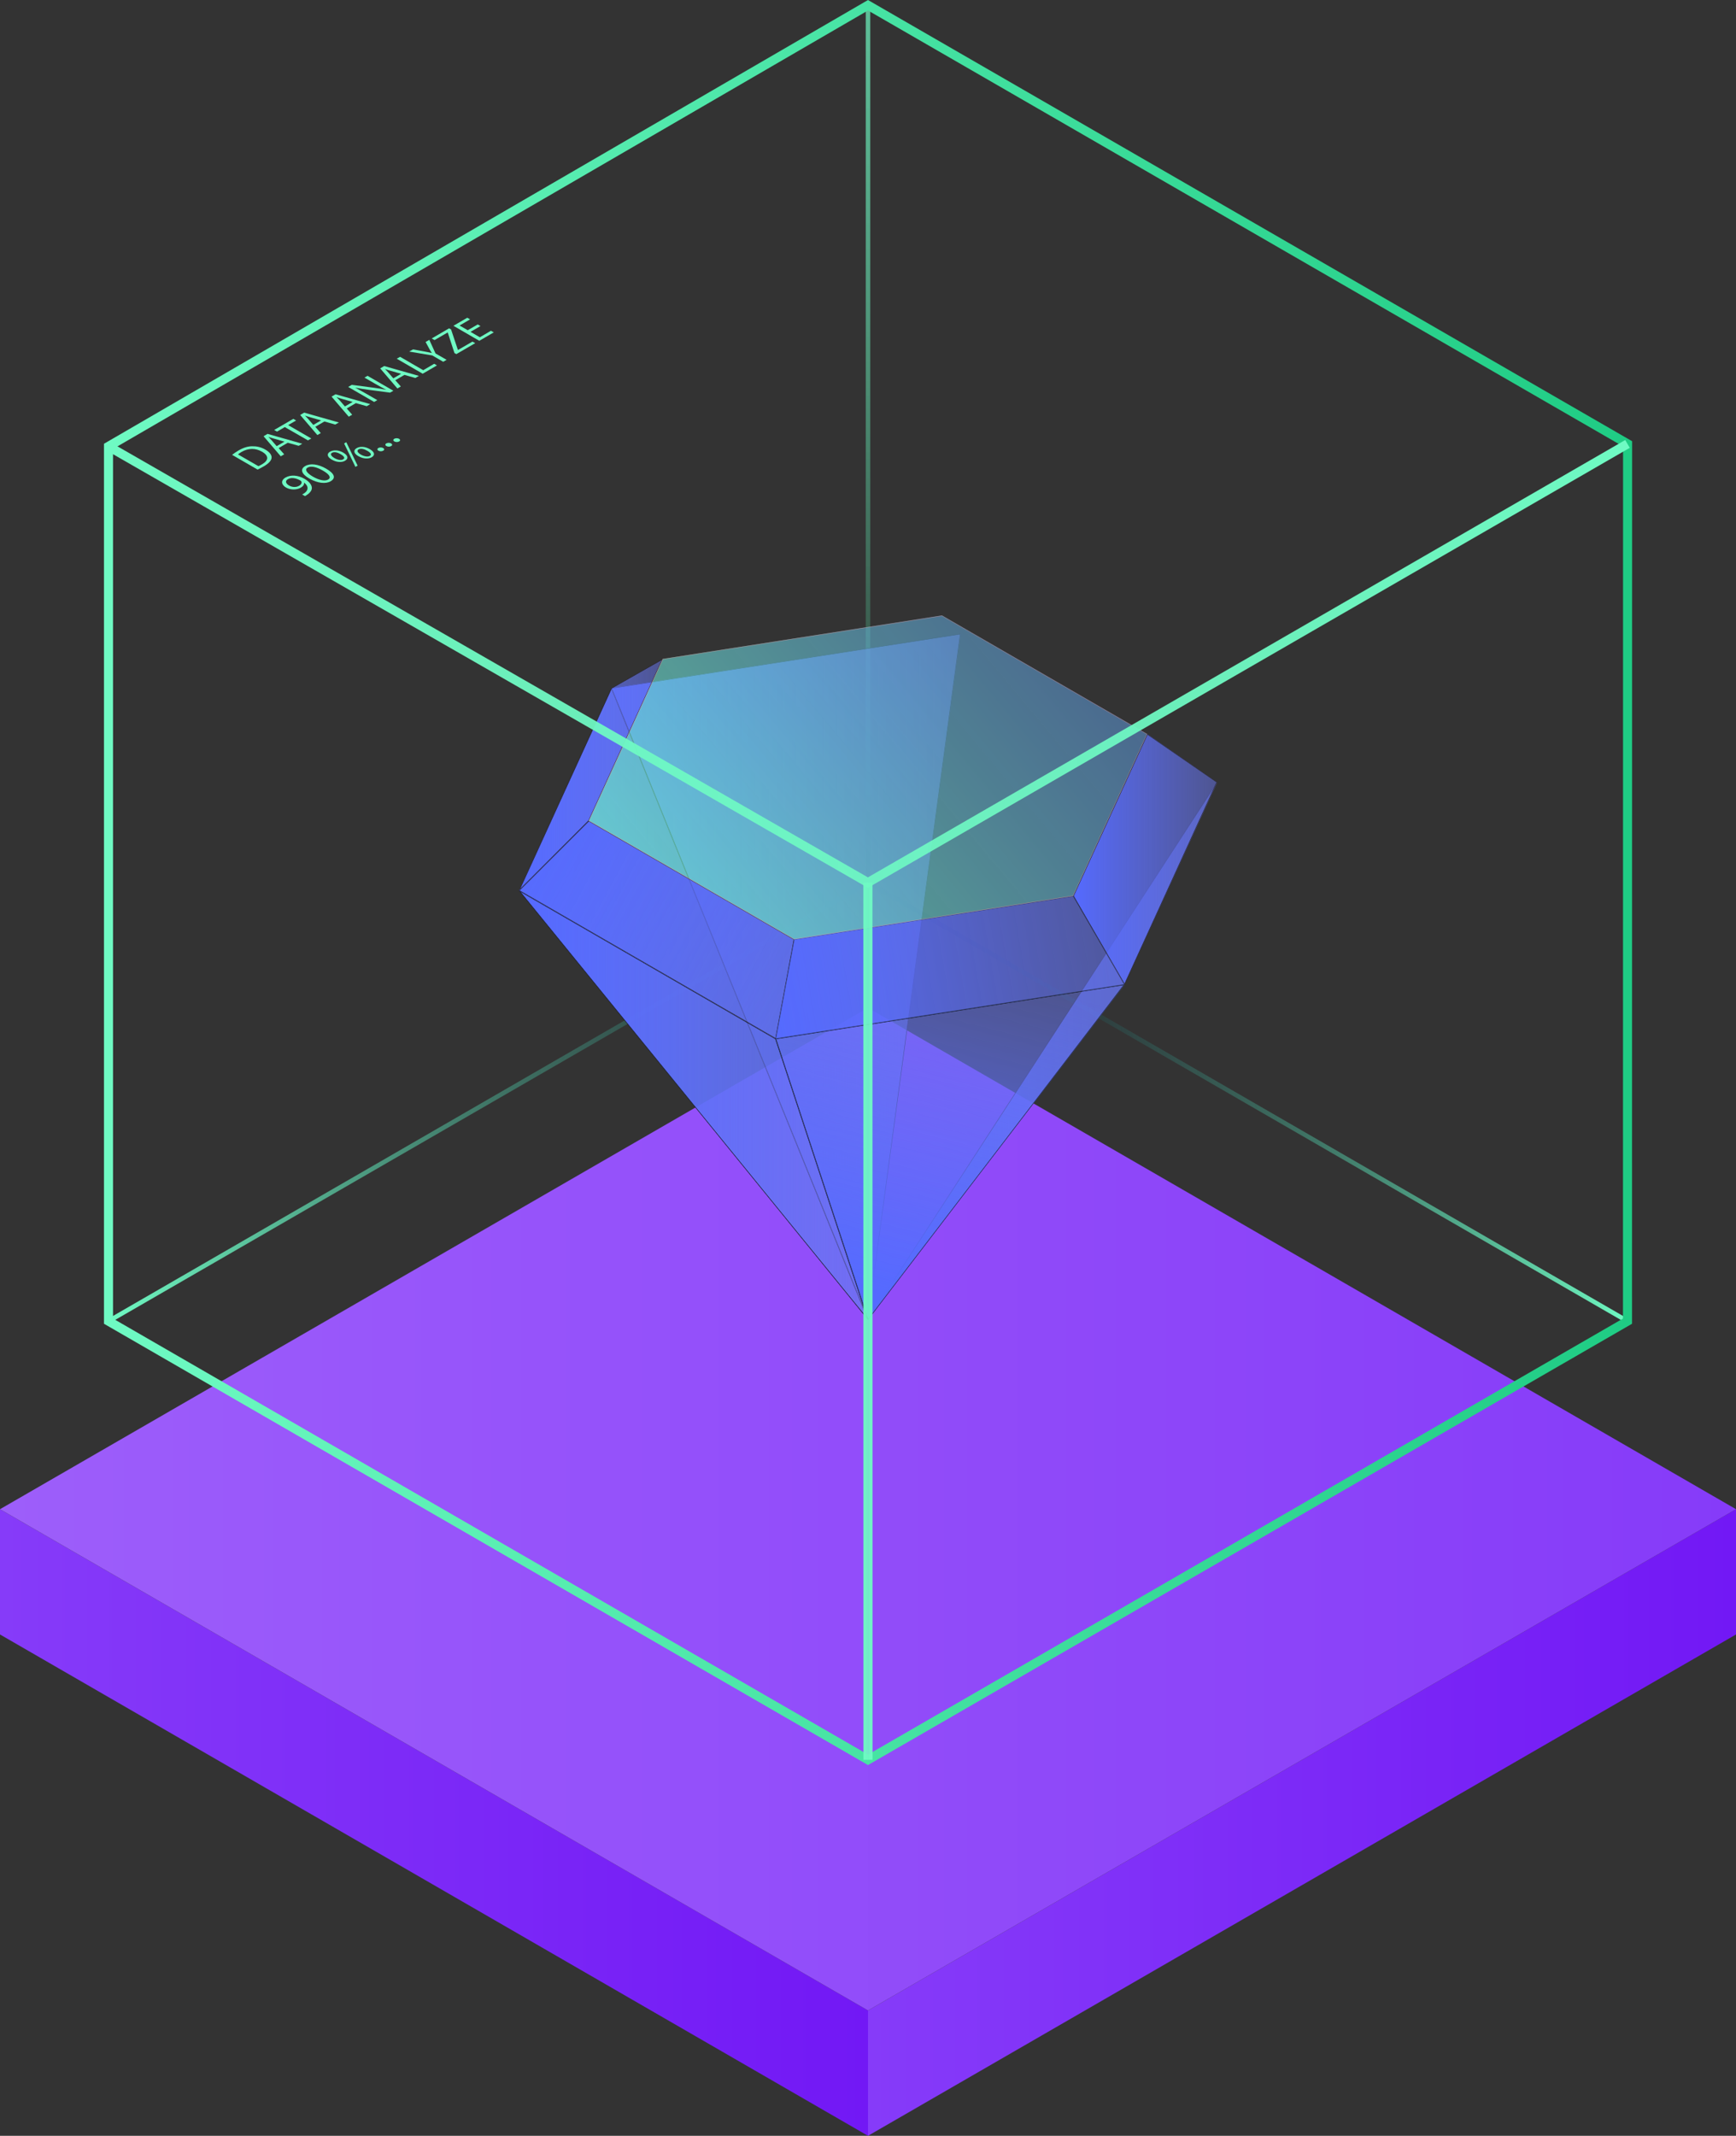 <?xml version="1.0" encoding="UTF-8"?>
<svg id="Calque_2" data-name="Calque 2" xmlns="http://www.w3.org/2000/svg" xmlns:xlink="http://www.w3.org/1999/xlink" viewBox="0 0 192 236.14">
  <rect x="0" y="0" width="192" height="236.14" fill="#333333" stroke="none"/>
  <defs>
    <style>
      .cls-1 {
        stroke: url(#Dégradé_sans_nom_26-2);
      }

      .cls-1, .cls-2, .cls-3, .cls-4, .cls-5 {
        fill: none;
        stroke-miterlimit: 10;
      }

      .cls-6 {
        fill: url(#Dégradé_sans_nom_30-5);
      }

      .cls-2 {
        stroke: url(#Dégradé_sans_nom_73);
      }

      .cls-7 {
        fill: url(#Dégradé_sans_nom_30-4);
      }

      .cls-8 {
        opacity: .51;
      }

      .cls-9 {
        fill: url(#Dégradé_sans_nom_30-8);
      }

      .cls-10 {
        isolation: isolate;
      }

      .cls-11 {
        fill: url(#Dégradé_sans_nom_53);
      }

      .cls-3 {
        stroke: url(#Dégradé_sans_nom_89);
      }

      .cls-3, .cls-4 {
        stroke-width: .5px;
      }

      .cls-12 {
        fill: url(#Dégradé_sans_nom_30-3);
      }

      .cls-13 {
        fill: #ef9392;
      }

      .cls-14 {
        fill: url(#Dégradé_sans_nom_65);
      }

      .cls-15 {
        fill: url(#Dégradé_sans_nom_30-2);
      }

      .cls-4 {
        stroke: url(#Dégradé_sans_nom_23);
      }

      .cls-16 {
        fill: url(#Dégradé_sans_nom_30-6);
      }

      .cls-17 {
        fill: #6ffac3;
      }

      .cls-18 {
        fill: url(#Dégradé_sans_nom_30-7);
      }

      .cls-19 {
        fill: url(#Dégradé_sans_nom_55);
      }

      .cls-5 {
        stroke: url(#Dégradé_sans_nom_26);
      }

      .cls-20 {
        fill: #151d2d;
      }

      .cls-21 {
        fill: #231f20;
      }

      .cls-22 {
        fill: url(#Dégradé_sans_nom_55-2);
      }

      .cls-23 {
        fill: url(#Dégradé_sans_nom_33);
      }

      .cls-24 {
        fill: url(#Dégradé_sans_nom_30);
      }
    </style>
    <linearGradient id="Dégradé_sans_nom_55" data-name="Dégradé sans nom 55" x1="0" y1="201.5" x2="96" y2="201.5" gradientUnits="userSpaceOnUse">
      <stop offset="0" stop-color="#863bf9"/>
      <stop offset="1" stop-color="#7218f5"/>
    </linearGradient>
    <linearGradient id="Dégradé_sans_nom_55-2" data-name="Dégradé sans nom 55" x1="96" x2="192" xlink:href="#Dégradé_sans_nom_55"/>
    <linearGradient id="Dégradé_sans_nom_53" data-name="Dégradé sans nom 53" x1="0" y1="166.86" x2="192" y2="166.86" gradientUnits="userSpaceOnUse">
      <stop offset="0" stop-color="#9d5efa"/>
      <stop offset="1" stop-color="#863bf9"/>
    </linearGradient>
    <linearGradient id="Dégradé_sans_nom_89" data-name="Dégradé sans nom 89" x1="96" y1=".58" x2="96" y2="97.57" gradientUnits="userSpaceOnUse">
      <stop offset="0" stop-color="#6ffac3" stop-opacity=".7"/>
      <stop offset="1" stop-color="#282525"/>
    </linearGradient>
    <linearGradient id="Dégradé_sans_nom_23" data-name="Dégradé sans nom 23" x1="11.87" y1="121.79" x2="180.13" y2="121.79" gradientUnits="userSpaceOnUse">
      <stop offset="0" stop-color="#6ffac3"/>
      <stop offset=".55" stop-color="#151d2d" stop-opacity=".3"/>
      <stop offset="1" stop-color="#6ffac3"/>
    </linearGradient>
    <linearGradient id="Dégradé_sans_nom_30" data-name="Dégradé sans nom 30" x1="57.42" y1="110.94" x2="95.92" y2="110.94" gradientUnits="userSpaceOnUse">
      <stop offset="0" stop-color="#556aff"/>
      <stop offset="1" stop-color="#6977f0" stop-opacity=".5"/>
    </linearGradient>
    <linearGradient id="Dégradé_sans_nom_30-2" data-name="Dégradé sans nom 30" x1="67.64" y1="107.97" x2="106.23" y2="107.97" xlink:href="#Dégradé_sans_nom_30"/>
    <linearGradient id="Dégradé_sans_nom_30-3" data-name="Dégradé sans nom 30" y1="122.12" x2="95.94" y2="122.12" xlink:href="#Dégradé_sans_nom_30"/>
    <linearGradient id="Dégradé_sans_nom_30-4" data-name="Dégradé sans nom 30" x1="96.38" y1="115.94" x2="134.63" y2="115.94" xlink:href="#Dégradé_sans_nom_30"/>
    <linearGradient id="Dégradé_sans_nom_33" data-name="Dégradé sans nom 33" x1="97.15" y1="142.79" x2="106.36" y2="106.95" gradientUnits="userSpaceOnUse">
      <stop offset="0" stop-color="#556aff"/>
      <stop offset="1" stop-color="#6977f0" stop-opacity=".5"/>
    </linearGradient>
    <linearGradient id="Dégradé_sans_nom_30-5" data-name="Dégradé sans nom 30" x1="57.48" y1="85.61" x2="73.31" y2="85.61" xlink:href="#Dégradé_sans_nom_30"/>
    <linearGradient id="Dégradé_sans_nom_30-6" data-name="Dégradé sans nom 30" x1="55.58" y1="92.07" x2="103.08" y2="117.68" xlink:href="#Dégradé_sans_nom_30"/>
    <linearGradient id="Dégradé_sans_nom_30-7" data-name="Dégradé sans nom 30" x1="118.72" y1="94.98" x2="134.6" y2="94.98" xlink:href="#Dégradé_sans_nom_30"/>
    <linearGradient id="Dégradé_sans_nom_30-8" data-name="Dégradé sans nom 30" x1="84.59" y1="110.09" x2="128.42" y2="102.48" xlink:href="#Dégradé_sans_nom_30"/>
    <linearGradient id="Dégradé_sans_nom_65" data-name="Dégradé sans nom 65" x1="71.66" y1="106.25" x2="126.36" y2="60.64" gradientUnits="userSpaceOnUse">
      <stop offset="0" stop-color="#6977f0"/>
      <stop offset="0" stop-color="#6ffac3" stop-opacity=".7"/>
      <stop offset="1" stop-color="#5c85e5" stop-opacity=".5"/>
    </linearGradient>
    <linearGradient id="Dégradé_sans_nom_73" data-name="Dégradé sans nom 73" x1="11.5" y1="97.57" x2="180.51" y2="97.57" gradientUnits="userSpaceOnUse">
      <stop offset="0" stop-color="#6ffac3"/>
      <stop offset="1" stop-color="#1fcc84"/>
    </linearGradient>
    <linearGradient id="Dégradé_sans_nom_26" data-name="Dégradé sans nom 26" x1="11.75" y1="73.4" x2="180.25" y2="73.4" gradientUnits="userSpaceOnUse">
      <stop offset="0" stop-color="#fff"/>
      <stop offset="0" stop-color="#6ffac3"/>
      <stop offset=".5" stop-color="#6ffac3" stop-opacity=".9"/>
      <stop offset="1" stop-color="#6ffac3"/>
    </linearGradient>
    <linearGradient id="Dégradé_sans_nom_26-2" data-name="Dégradé sans nom 26" x1="95.49" y1="146.07" x2="96.5" y2="146.07" xlink:href="#Dégradé_sans_nom_26"/>
  </defs>
  <g id="Base">
    <polygon class="cls-19" points="0 166.86 96 222.28 96 236.14 0 180.71 0 166.86"/>
    <polygon class="cls-22" points="96 222.28 192 166.86 192 180.71 96 236.14 96 222.28"/>
    <polygon class="cls-11" points="0 166.86 96 222.28 192 166.86 96 111.43 0 166.86"/>
  </g>
  <g id="Green_Cube_Back" data-name="Green Cube Back">
    <line class="cls-3" x1="96" y1=".58" x2="96" y2="97.57"/>
    <polyline class="cls-4" points="180 146.07 96 97.57 12 146.07"/>
  </g>
  <g id="Daimond">
    <g id="Bottom_4" data-name="Bottom 4">
      <polygon class="cls-24" points="57.42 98.44 67.64 76.1 95.92 145.78 57.42 98.44"/>
      <path class="cls-21" d="m67.62,76.21l28.22,69.42-38.38-47.18,10.16-22.24m0-.13l-10.22,22.38,38.61,47.46-28.39-69.84h0Z"/>
    </g>
    <g id="Bottom5">
      <polygon class="cls-15" points="67.64 76.07 106.23 70.11 95.99 145.83 67.64 76.07"/>
      <path class="cls-21" d="m106.17,70.14l-10.19,75.59-28.29-69.61,38.48-5.98m.06-.06l-38.61,6,28.39,69.84,10.22-75.84h0Z"/>
    </g>
    <g id="Bottom_3" data-name="Bottom 3">
      <polygon class="cls-12" points="57.42 98.44 85.77 114.87 95.94 145.8 57.42 98.44"/>
      <path class="cls-20" d="m57.61,98.64l28.13,16.24,10.13,30.8-38.27-47.04m-.21-.18l38.61,47.46-10.22-31.08-28.39-16.39h0Z"/>
    </g>
    <g id="Bottom_2" data-name="Bottom 2">
      <polygon class="cls-7" points="134.63 86.49 124.36 108.84 96.38 145.4 134.63 86.49"/>
      <path class="cls-21" d="m134.28,87.07l-9.95,21.76-27.59,36.04,37.53-57.8m.33-.6l-38.61,59.45,28.37-37.07,10.23-22.38h0Z"/>
    </g>
    <g id="Bottom_1" data-name="Bottom 1">
      <polygon class="cls-23" points="85.81 114.84 124.38 108.88 96.01 145.87 85.81 114.84"/>
      <path class="cls-20" d="m124.26,108.92l-28.24,36.9-10.17-30.93,38.41-5.97m.12-.07l-38.6,5.99,10.22,31.08,28.37-37.07h0Z"/>
    </g>
    <g id="Top_Face_4" data-name="Top Face 4">
      <polygon class="cls-6" points="67.64 76.1 73.31 72.87 65.1 90.73 57.48 98.35 67.64 76.1"/>
      <path class="cls-21" d="m73.19,72.97l-8.11,17.75-7.52,7.51,10.1-22.11,5.53-3.15m.11-.12l-5.68,3.24-10.22,22.38,7.72-7.71,8.18-17.9h0Z"/>
    </g>
    <g id="Top_Face_3" data-name="Top Face 3">
      <polygon class="cls-16" points="57.41 98.44 65.14 90.76 87.81 103.88 85.76 114.81 57.41 98.44"/>
      <path class="cls-21" d="m65.13,90.81l22.65,13.07-2.02,10.89-28.27-16.32,7.65-7.64m0-.06l-7.72,7.71,28.39,16.39,2.04-10.99-22.71-13.11h0Z"/>
    </g>
    <g id="TOP_Face_2" data-name="TOP Face 2">
      <polygon class="cls-18" points="118.72 99.05 126.91 81.17 134.6 86.49 124.38 108.8 118.72 99.05"/>
      <path class="cls-21" d="m126.91,81.23l7.64,5.26-10.18,22.26-5.61-9.69,8.15-17.83m-.02-.07l-8.19,17.91,5.67,9.79,10.23-22.38-7.72-5.32h0Z"/>
    </g>
    <g id="TOP_Face_1" data-name="TOP Face 1">
      <polygon class="cls-9" points="85.78 114.85 87.83 103.86 118.7 99.06 124.38 108.85 85.78 114.85"/>
      <g class="cls-8">
        <path class="cls-20" d="m118.68,99.12l5.62,9.7-38.45,5.97,2.02-10.89,30.81-4.78m.03-.05l-30.88,4.8-2.04,10.99,38.6-5.99-5.67-9.79h0Z"/>
      </g>
    </g>
    <g id="Top">
      <polygon class="cls-14" points="87.83 103.86 118.7 99.06 126.89 81.16 104.18 68.04 73.3 72.85 65.12 90.75 87.83 103.86"/>
      <g class="cls-8">
        <path class="cls-13" d="m104.17,68.1l22.65,13.08-8.16,17.84-30.83,4.79-22.65-13.08,8.15-17.83,30.84-4.79m0-.05l-30.89,4.8-8.18,17.9,22.71,13.11,30.88-4.8,8.19-17.91-22.71-13.11h0Z"/>
      </g>
    </g>
  </g>
  <g id="Green_Cube_Front" data-name="Green Cube Front">
    <polygon class="cls-2" points="96 .58 12 49.35 12 146.07 96 194.57 180 146.07 180.01 49.07 96 .58"/>
    <polyline class="cls-5" points="11.99 49.35 95.99 97.58 180 49.08"/>
    <g>
      <polygon class="cls-17" points="32.75 46.49 31.87 47 34.43 48.48 34.06 48.69 31.5 47.22 30.64 47.72 30.32 47.54 32.44 46.31 32.75 46.49"/>
      <polygon class="cls-17" points="54.61 36.75 53.01 37.68 50.15 36.02 51.68 35.13 51.99 35.31 50.83 35.99 51.73 36.51 52.84 35.87 53.14 36.05 52.04 36.69 53.07 37.29 54.3 36.57 54.61 36.75"/>
      <g class="cls-10">
        <polygon class="cls-17" points="52.56 37.94 50.47 39.15 50.26 39.03 49.52 36.76 49.51 36.76 48.06 37.6 47.75 37.42 49.67 36.3 49.89 36.43 50.64 38.68 50.66 38.69 52.25 37.77 52.56 37.94"/>
        <path class="cls-17" d="m47.48,37.57l.69,1.51,1.22.7-.37.22-1.21-.7-2.55-.43.42-.24,1.2.22c.32.06.58.11.87.18h.01c-.12-.16-.2-.33-.31-.52l-.38-.7.42-.24Z"/>
        <polygon class="cls-17" points="48.33 40.4 46.75 41.32 43.88 39.66 44.25 39.45 46.81 40.93 48.02 40.22 48.33 40.4"/>
        <path class="cls-17" d="m45.93,41.79l-1.2-.34-1.01.59.61.69-.38.22-1.9-2.22.44-.26,3.84,1.09-.39.23Zm-2.43.04l.86-.5-1.11-.32c-.25-.07-.47-.14-.67-.21h0c.12.13.25.25.37.39l.55.64"/>
      </g>
      <path class="cls-17" d="m43.51,43.2l-.37.21-2.36-.31c-.52-.07-1.03-.15-1.48-.24h-.01c.38.21.74.4,1.21.67l1.23.71-.35.2-2.87-1.66.4-.23,2.36.31c.55.07,1.02.15,1.45.24-.41-.21-.77-.41-1.21-.66l-1.2-.69.34-.2,2.87,1.66Z"/>
      <path class="cls-17" d="m40.56,44.91l-1.2-.34-1.01.59.6.69-.38.22-1.9-2.22.44-.26,3.84,1.09-.39.23Zm-2.42.03l.86-.5-1.11-.32c-.25-.07-.47-.14-.66-.21h-.01c.13.13.25.25.38.39l.55.64"/>
      <path class="cls-17" d="m37.08,46.94l-1.2-.34-1.01.59.61.69-.38.22-1.9-2.22.44-.26,3.84,1.09-.39.22Zm-2.43.04l.86-.5-1.11-.32c-.25-.07-.47-.14-.67-.21h0c.12.13.25.25.37.39l.55.64"/>
      <path class="cls-17" d="m33.03,49.29l-1.2-.34-1.01.59.61.69-.38.22-1.9-2.22.44-.26,3.84,1.09-.39.23Zm-2.43.04l.86-.5-1.11-.32c-.25-.07-.47-.14-.67-.21h0c.12.13.25.25.37.39l.55.64"/>
      <path class="cls-17" d="m30.04,50.58c0,.31-.3.65-.85.97-.26.15-.49.27-.7.37l-2.82-1.63c.19-.15.43-.32.72-.49.53-.31,1.03-.46,1.51-.46.48-.01.96.09,1.43.36s.71.57.71.88Zm-1.47.96c.11-.04.25-.12.4-.2.79-.46.76-.96,0-1.41,0,0-.01,0-.02,0-.67-.39-1.47-.41-2.24.04-.19.11-.32.21-.39.27l2.26,1.3"/>
      <path class="cls-17" d="m44.13,48.51c.15.09.17.21.01.3s-.37.08-.52,0-.16-.22-.01-.3.36-.08.52,0Z"/>
      <path class="cls-17" d="m43.25,49.02c.15.09.17.21.01.3s-.37.08-.52,0-.16-.22-.01-.3.36-.08.52,0Z"/>
      <path class="cls-17" d="m42.37,49.53c.15.09.17.21.01.3s-.37.08-.52,0-.16-.22-.01-.3.36-.08.52,0Z"/>
      <path class="cls-17" d="m39.64,50.44c-.56-.32-.56-.68-.2-.89.38-.22.93-.2,1.46.11.59.34.57.68.22.89-.34.2-.91.21-1.47-.11Zm.98-.6c-.34-.2-.72-.3-.97-.15-.23.14-.08.37.26.57s.76.28.99.15c.25-.14.09-.36-.28-.57"/>
      <path class="cls-17" d="m37.96,50.04c.58.34.57.68.22.89s-.92.21-1.48-.11-.56-.67-.2-.88c.39-.22.94-.2,1.46.1Zm-.96.61c.34.2.73.27.95.14.25-.14.09-.36-.27-.57-.34-.2-.71-.3-.97-.15-.23.13-.08.36.27.57,0,0,.02,0,.02.01"/>
      <polygon class="cls-17" points="38.3 48.89 39.55 51.48 39.31 51.62 38.06 49.03 38.3 48.89"/>
      <path class="cls-17" d="m36.06,51.81c.94.54,1.12,1.04.51,1.4-.54.31-1.41.23-2.34-.29-.93-.53-1.04-1.06-.48-1.39s1.42-.23,2.31.28Zm-1.45.89c.72.41,1.35.52,1.68.32.38-.22.12-.59-.58-.99s-1.31-.55-1.69-.33c-.33.19-.16.56.59,1"/>
      <path class="cls-17" d="m34.05,54.64c-.11.09-.23.16-.32.21l-.31-.18c.09-.04.18-.1.29-.18.18-.14.3-.31.3-.49.02-.2-.09-.42-.37-.64h-.01c.03.2-.08.39-.35.55-.49.29-1.18.26-1.65-.01-.52-.3-.61-.79-.04-1.11s1.37-.26,2.07.14c.61.35.83.72.83,1.03,0,.24-.17.48-.43.68Zm-.97-.93c.25-.14.32-.33.25-.48l-.1-.1c-.47-.27-1.01-.38-1.39-.15-.32.18-.26.47.13.7.34.2.79.22,1.11.03"/>
    </g>
    <line class="cls-1" x1="96" y1="194.57" x2="95.99" y2="97.58"/>
  </g>
</svg>